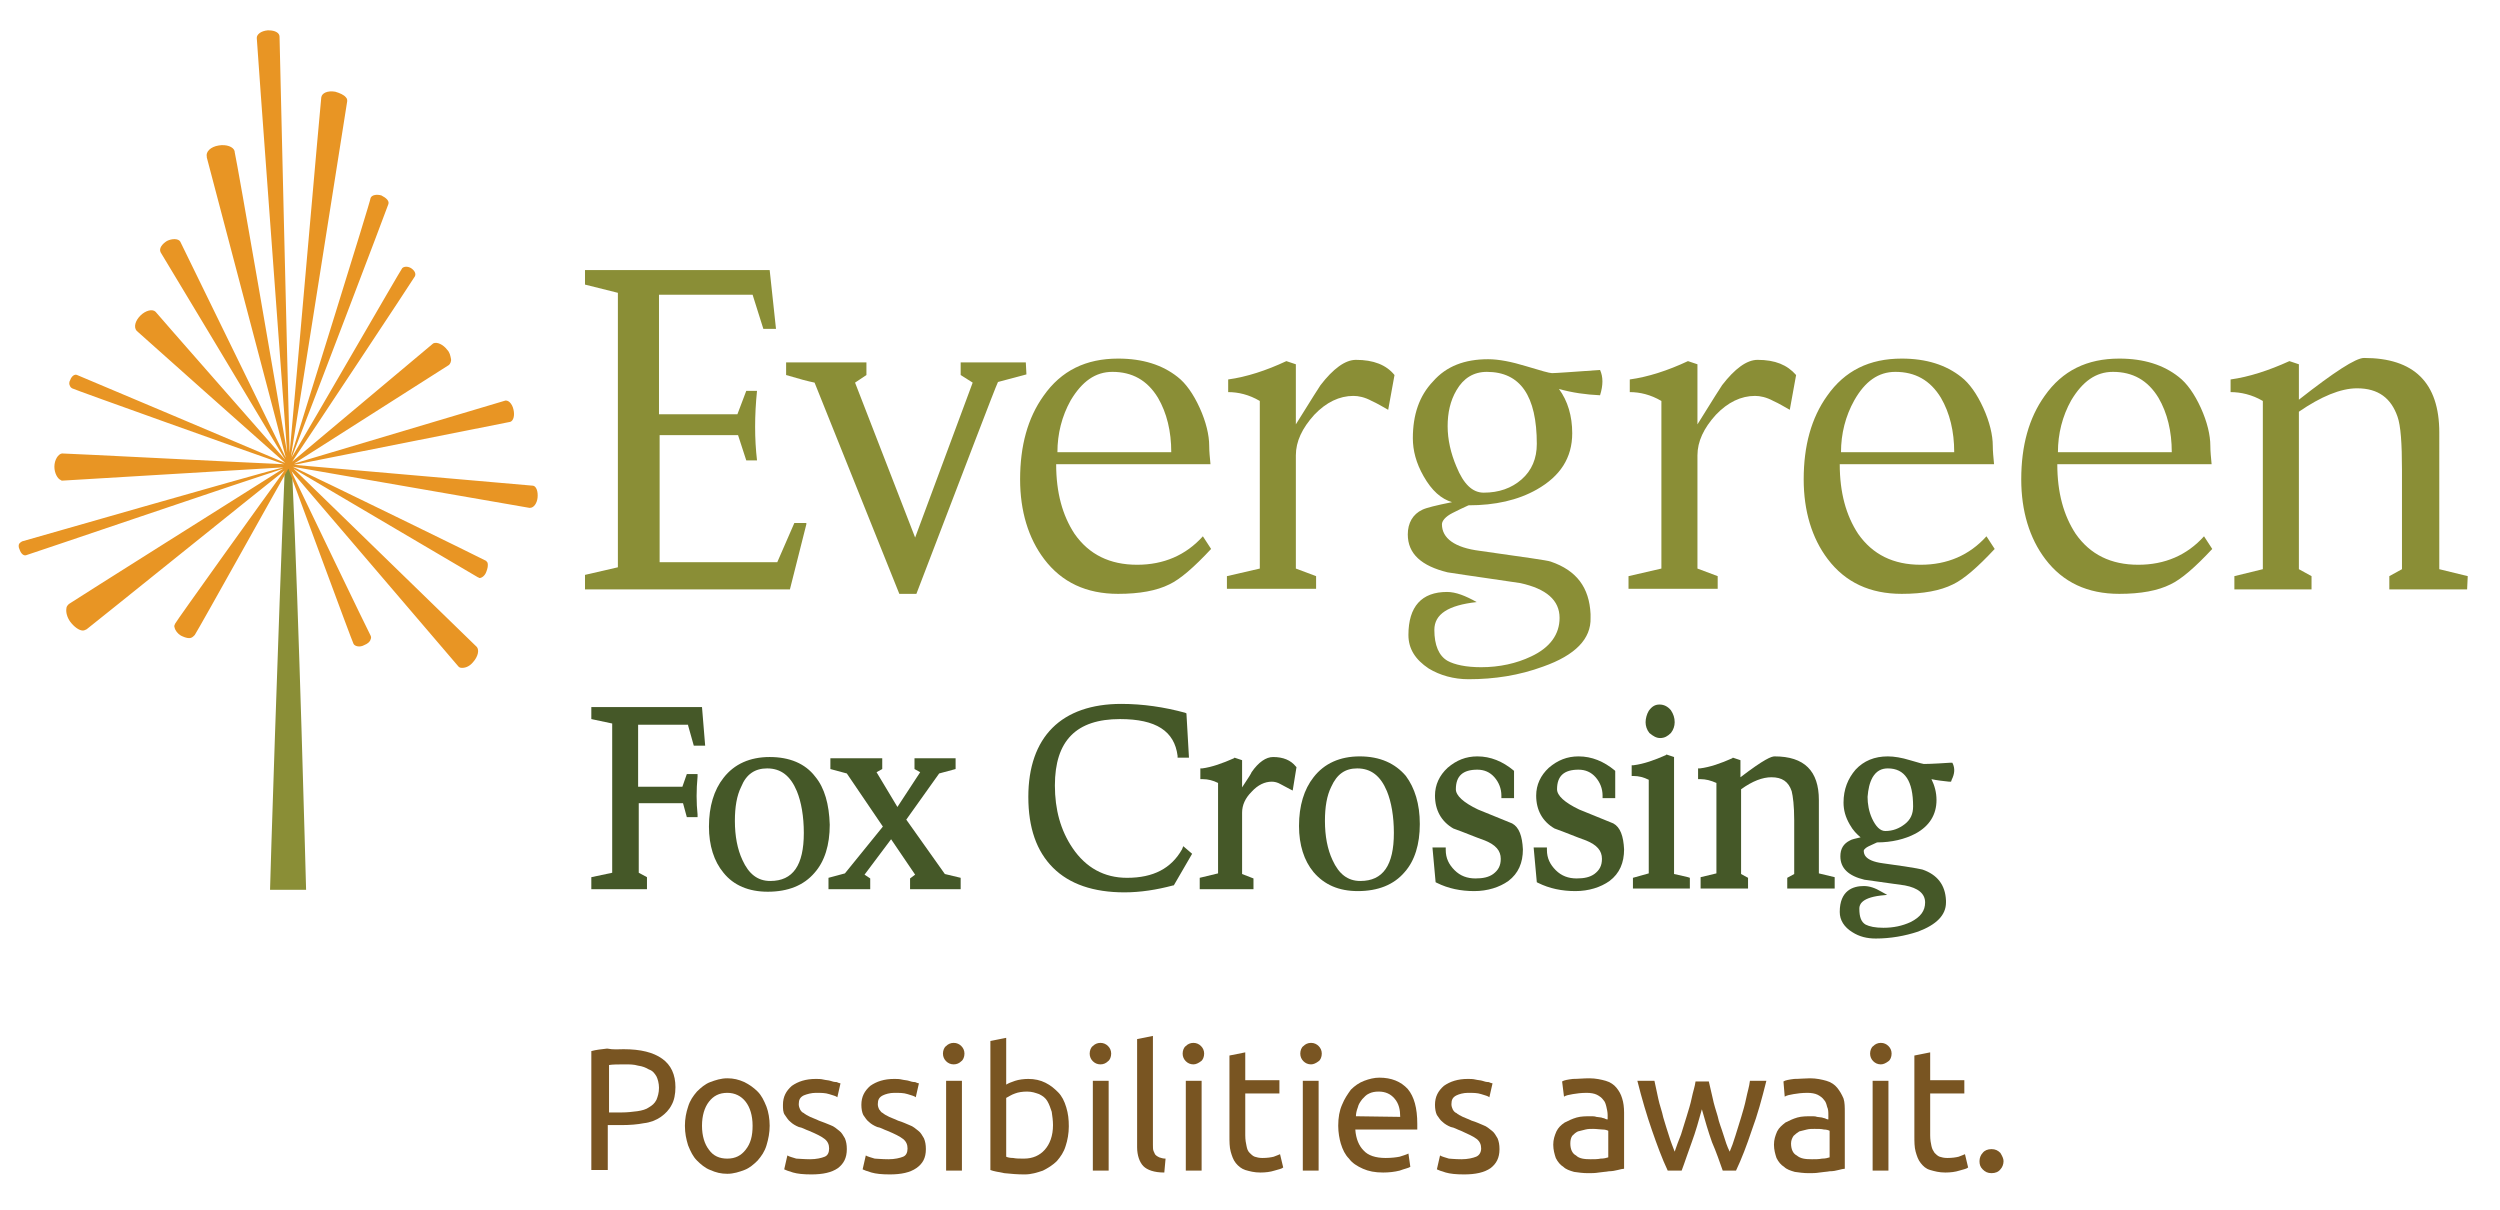 <?xml version="1.0" encoding="UTF-8"?>
<svg xmlns="http://www.w3.org/2000/svg" xmlns:xlink="http://www.w3.org/1999/xlink" version="1.1" id="Layer_1" x="0px" y="0px" viewBox="0 0 395.3 191.3" style="enable-background:new 0 0 395.3 191.3;" xml:space="preserve">
<g>
	<path style="fill:#795522;" d="M98.6,165.9c2.7,0,4.7,0.5,6.1,1.5c1.4,1,2.1,2.5,2.1,4.5c0,1.1-0.2,2.1-0.6,2.8   c-0.4,0.8-1,1.4-1.7,1.9c-0.7,0.5-1.7,0.9-2.7,1c-1,0.2-2.2,0.3-3.6,0.3h-2.1v7.1h-2.6v-18.8c0.7-0.2,1.6-0.3,2.5-0.4   C97,166,97.8,165.9,98.6,165.9z M98.9,168.3c-1.1,0-2,0-2.6,0.1v7.5h2c0.9,0,1.7-0.1,2.5-0.2c0.7-0.1,1.4-0.3,1.8-0.6   c0.5-0.3,0.9-0.6,1.2-1.2c0.2-0.5,0.4-1.1,0.4-1.9c0-0.7-0.2-1.4-0.4-1.8c-0.3-0.5-0.6-0.9-1.2-1.1c-0.5-0.3-1-0.5-1.7-0.6   C100.2,168.3,99.6,168.3,98.9,168.3z"></path>
	<path style="fill:#795522;" d="M121.7,178c0,1.1-0.2,2.1-0.5,3.1c-0.3,1-0.8,1.7-1.4,2.4c-0.6,0.6-1.3,1.2-2.1,1.5   c-0.8,0.3-1.7,0.6-2.7,0.6s-1.8-0.2-2.7-0.6c-0.8-0.3-1.5-0.9-2.1-1.5c-0.6-0.6-1-1.4-1.4-2.4c-0.3-1-0.5-1.9-0.5-3.1   c0-1.1,0.2-2.1,0.5-3c0.3-1,0.8-1.7,1.4-2.4c0.6-0.6,1.3-1.2,2.1-1.5c0.8-0.3,1.7-0.6,2.7-0.6s1.8,0.2,2.7,0.6   c0.8,0.4,1.5,0.9,2.1,1.5c0.6,0.6,1,1.4,1.4,2.4C121.5,175.8,121.7,176.9,121.7,178z M119,178c0-1.6-0.4-2.9-1.1-3.8   s-1.7-1.4-2.9-1.4c-1.3,0-2.2,0.5-2.9,1.4s-1.1,2.2-1.1,3.8s0.4,2.9,1.1,3.8c0.7,1,1.7,1.4,2.9,1.4c1.3,0,2.2-0.5,2.9-1.4   C118.7,180.8,119,179.6,119,178z"></path>
	<path style="fill:#795522;" d="M128.1,183.3c1,0,1.8-0.2,2.3-0.4c0.5-0.2,0.7-0.7,0.7-1.3c0-0.6-0.2-1.1-0.7-1.5   c-0.5-0.4-1.3-0.8-2.5-1.3c-0.6-0.2-1-0.5-1.6-0.6c-0.5-0.2-1-0.5-1.3-0.8c-0.4-0.3-0.6-0.7-0.9-1.1s-0.3-1-0.3-1.6   c0-1.3,0.5-2.2,1.4-3c1-0.7,2.2-1.1,3.8-1.1c0.4,0,0.8,0,1.2,0.1s0.8,0.1,1.1,0.2c0.3,0.1,0.6,0.2,1,0.2c0.2,0.1,0.5,0.2,0.6,0.2   l-0.5,2.2c-0.2-0.2-0.7-0.3-1.3-0.5s-1.3-0.2-2.1-0.2c-0.7,0-1.4,0.2-1.9,0.4c-0.6,0.3-0.8,0.7-0.8,1.4c0,0.3,0.1,0.6,0.2,0.8   c0.1,0.2,0.3,0.5,0.6,0.6c0.2,0.2,0.6,0.4,1,0.6c0.4,0.2,0.8,0.3,1.4,0.6c0.6,0.2,1.3,0.5,1.8,0.7c0.6,0.2,1,0.6,1.4,0.9   c0.4,0.3,0.6,0.7,0.9,1.2c0.2,0.5,0.3,1,0.3,1.7c0,1.4-0.5,2.3-1.4,3c-1,0.7-2.4,1-4.2,1c-1.3,0-2.2-0.1-2.9-0.3   c-0.7-0.2-1.2-0.4-1.4-0.5l0.5-2.2c0.3,0.2,0.8,0.3,1.4,0.5C126.2,183.2,127.1,183.3,128.1,183.3z"></path>
	<path style="fill:#795522;" d="M140.5,183.3c1,0,1.8-0.2,2.3-0.4c0.5-0.2,0.7-0.7,0.7-1.3c0-0.6-0.2-1.1-0.7-1.5   c-0.5-0.4-1.3-0.8-2.5-1.3c-0.6-0.2-1-0.5-1.6-0.6c-0.5-0.2-1-0.5-1.3-0.8c-0.4-0.3-0.6-0.7-0.9-1.1c-0.2-0.4-0.3-1-0.3-1.6   c0-1.3,0.5-2.2,1.4-3c1-0.7,2.2-1.1,3.8-1.1c0.4,0,0.8,0,1.2,0.1s0.8,0.1,1.1,0.2c0.3,0.1,0.6,0.2,1,0.2c0.2,0.1,0.5,0.2,0.6,0.2   l-0.5,2.2c-0.2-0.2-0.7-0.3-1.3-0.5c-0.6-0.2-1.3-0.2-2.1-0.2c-0.7,0-1.4,0.2-1.8,0.4c-0.6,0.3-0.8,0.7-0.8,1.4   c0,0.3,0.1,0.6,0.2,0.8c0.2,0.2,0.3,0.5,0.6,0.6c0.2,0.2,0.6,0.4,1,0.6c0.4,0.2,0.8,0.3,1.4,0.6c0.7,0.2,1.3,0.5,1.8,0.7   c0.6,0.2,1,0.6,1.4,0.9c0.4,0.3,0.6,0.7,0.9,1.2c0.2,0.5,0.3,1,0.3,1.7c0,1.4-0.5,2.3-1.5,3c-1,0.7-2.4,1-4.2,1   c-1.3,0-2.2-0.1-2.9-0.3c-0.7-0.2-1.2-0.4-1.4-0.5l0.5-2.2c0.3,0.2,0.8,0.3,1.4,0.5C138.6,183.2,139.4,183.3,140.5,183.3z"></path>
	<path style="fill:#795522;" d="M150.8,168.3c-0.5,0-0.9-0.2-1.2-0.5c-0.3-0.3-0.5-0.7-0.5-1.2s0.2-1,0.5-1.2   c0.3-0.3,0.7-0.5,1.2-0.5s0.9,0.2,1.2,0.5c0.3,0.3,0.5,0.7,0.5,1.2s-0.2,1-0.5,1.2C151.7,168.1,151.3,168.3,150.8,168.3z    M152.1,185.1h-2.5v-14.2h2.5V185.1z"></path>
	<path style="fill:#795522;" d="M159.1,171.5c0.3-0.2,0.8-0.4,1.4-0.6c0.6-0.2,1.4-0.3,2.1-0.3c1,0,1.9,0.2,2.7,0.6   c0.8,0.4,1.4,0.9,2,1.5c0.6,0.6,1,1.4,1.3,2.4c0.3,1,0.4,1.9,0.4,3c0,1.1-0.2,2.2-0.5,3.1c-0.3,1-0.8,1.7-1.4,2.4   c-0.6,0.6-1.4,1.1-2.2,1.5c-0.9,0.3-1.8,0.6-2.9,0.6c-1.2,0-2.2-0.1-3.2-0.2c-1-0.2-1.7-0.3-2.2-0.5v-20.4l2.5-0.5L159.1,171.5   L159.1,171.5z M159.1,182.9c0.2,0.1,0.6,0.2,1.1,0.2c0.5,0.1,1,0.1,1.7,0.1c1.4,0,2.5-0.5,3.3-1.4s1.3-2.2,1.3-3.9   c0-0.7-0.1-1.4-0.2-2.1c-0.2-0.6-0.4-1.2-0.7-1.7s-0.7-0.8-1.3-1.1c-0.6-0.2-1.1-0.4-1.9-0.4c-0.7,0-1.4,0.1-1.9,0.3   c-0.6,0.2-1,0.5-1.4,0.7L159.1,182.9L159.1,182.9z"></path>
	<path style="fill:#795522;" d="M174,168.3c-0.5,0-0.9-0.2-1.2-0.5c-0.3-0.3-0.5-0.7-0.5-1.2s0.2-1,0.5-1.2c0.3-0.3,0.7-0.5,1.2-0.5   s0.9,0.2,1.2,0.5c0.3,0.3,0.5,0.7,0.5,1.2s-0.2,1-0.5,1.2C174.9,168.1,174.5,168.3,174,168.3z M175.3,185.1h-2.5v-14.2h2.5V185.1z"></path>
	<path style="fill:#795522;" d="M184.1,185.4c-1.6,0-2.7-0.4-3.3-1s-1-1.7-1-3v-17.1l2.5-0.5v17.2c0,0.4,0,0.8,0.1,1   c0.1,0.2,0.2,0.5,0.3,0.6c0.2,0.2,0.4,0.3,0.6,0.4c0.3,0.1,0.6,0.2,1,0.2L184.1,185.4z"></path>
	<path style="fill:#795522;" d="M188.7,168.3c-0.5,0-0.9-0.2-1.2-0.5c-0.3-0.3-0.5-0.7-0.5-1.2s0.2-1,0.5-1.2   c0.3-0.3,0.7-0.5,1.2-0.5s0.9,0.2,1.2,0.5c0.3,0.3,0.5,0.7,0.5,1.2s-0.2,1-0.5,1.2C189.5,168.1,189.1,168.3,188.7,168.3z    M190,185.1h-2.5v-14.2h2.5V185.1z"></path>
	<path style="fill:#795522;" d="M207.3,168.3c-0.5,0-0.9-0.2-1.2-0.5c-0.3-0.3-0.5-0.7-0.5-1.2s0.2-1,0.5-1.2   c0.3-0.3,0.7-0.5,1.2-0.5s0.9,0.2,1.2,0.5c0.3,0.3,0.5,0.7,0.5,1.2s-0.2,1-0.5,1.2C208.1,168.1,207.7,168.3,207.3,168.3z    M208.6,185.1H206v-14.2h2.5V185.1z"></path>
	<path style="fill:#795522;" d="M196.9,170.8h5.4v2.1h-5.4v6.6c0,0.7,0.1,1.3,0.2,1.7c0.1,0.5,0.2,0.8,0.5,1.1   c0.2,0.2,0.5,0.5,0.8,0.6c0.3,0.1,0.7,0.2,1.2,0.2c0.8,0,1.4-0.1,1.8-0.2c0.5-0.2,0.8-0.3,1-0.4l0.5,2.1c-0.2,0.2-0.7,0.3-1.4,0.5   c-0.6,0.2-1.4,0.3-2.2,0.3c-1,0-1.7-0.2-2.4-0.4c-0.6-0.2-1.1-0.6-1.5-1.1c-0.4-0.5-0.6-1.1-0.8-1.8c-0.2-0.7-0.2-1.6-0.2-2.5   v-12.7l2.5-0.5L196.9,170.8L196.9,170.8z"></path>
	<path style="fill:#795522;" d="M211.6,178c0-1.3,0.2-2.4,0.6-3.3c0.4-1,0.9-1.7,1.4-2.4c0.6-0.6,1.3-1.1,2.1-1.4   c0.8-0.3,1.6-0.5,2.4-0.5c1.9,0,3.4,0.6,4.5,1.8c1,1.2,1.5,3,1.5,5.5c0,0.2,0,0.2,0,0.4c0,0.2,0,0.3,0,0.5h-9.8   c0.1,1.5,0.6,2.6,1.3,3.3c0.7,0.8,1.9,1.2,3.5,1.2c0.9,0,1.7-0.1,2.2-0.2c0.6-0.2,1-0.3,1.4-0.5l0.3,2.1c-0.3,0.2-0.9,0.3-1.7,0.6   c-0.8,0.2-1.7,0.3-2.6,0.3c-1.3,0-2.3-0.2-3.2-0.6c-0.9-0.4-1.7-0.9-2.2-1.6c-0.6-0.6-1-1.4-1.3-2.4   C211.8,180.1,211.6,179.1,211.6,178z M221.4,176.6c0-1.1-0.2-2.1-0.9-2.9c-0.6-0.7-1.4-1.1-2.5-1.1c-0.6,0-1.1,0.1-1.5,0.3   c-0.5,0.2-0.8,0.6-1.1,0.9c-0.3,0.4-0.6,0.8-0.7,1.3c-0.2,0.5-0.3,1-0.3,1.4L221.4,176.6L221.4,176.6z"></path>
	<path style="fill:#795522;" d="M231.1,183.3c1,0,1.8-0.2,2.3-0.4c0.5-0.2,0.8-0.7,0.8-1.3c0-0.6-0.2-1.1-0.7-1.5   c-0.5-0.4-1.4-0.8-2.5-1.3c-0.6-0.2-1-0.5-1.6-0.6c-0.5-0.2-1-0.5-1.3-0.8c-0.4-0.3-0.6-0.7-0.9-1.1c-0.2-0.4-0.3-1-0.3-1.6   c0-1.3,0.5-2.2,1.4-3c1-0.7,2.2-1.1,3.8-1.1c0.4,0,0.8,0,1.2,0.1s0.8,0.1,1.1,0.2c0.3,0.1,0.6,0.2,1,0.2c0.2,0.1,0.5,0.2,0.6,0.2   l-0.5,2.2c-0.2-0.2-0.7-0.3-1.3-0.5c-0.6-0.2-1.3-0.2-2.1-0.2c-0.7,0-1.4,0.2-1.8,0.4c-0.6,0.3-0.8,0.7-0.8,1.4   c0,0.3,0.1,0.6,0.2,0.8s0.3,0.5,0.6,0.6c0.2,0.2,0.6,0.4,1,0.6c0.4,0.2,0.8,0.3,1.4,0.6c0.7,0.2,1.3,0.5,1.8,0.7   c0.6,0.2,1,0.6,1.4,0.9c0.4,0.3,0.6,0.7,0.9,1.2c0.2,0.5,0.3,1,0.3,1.7c0,1.4-0.5,2.3-1.4,3c-1,0.7-2.4,1-4.2,1   c-1.3,0-2.2-0.1-2.9-0.3c-0.7-0.2-1.2-0.4-1.4-0.5l0.5-2.2c0.3,0.2,0.8,0.3,1.4,0.5C229.2,183.2,230.1,183.3,231.1,183.3z"></path>
	<g>
		<path style="fill:#795522;" d="M251.3,170.5c1,0,1.9,0.2,2.6,0.4c0.7,0.2,1.3,0.6,1.7,1.1c0.4,0.5,0.7,1,0.9,1.7    c0.2,0.6,0.3,1.4,0.3,2.2v8.9c-0.2,0-0.6,0.1-1,0.2c-0.4,0.1-0.9,0.2-1.4,0.2c-0.5,0.1-1,0.1-1.6,0.2c-0.6,0.1-1.1,0.1-1.7,0.1    c-0.8,0-1.5-0.1-2.2-0.2c-0.7-0.2-1.3-0.4-1.7-0.8c-0.5-0.3-0.9-0.8-1.2-1.4c-0.2-0.6-0.4-1.3-0.4-2.1c0-0.8,0.2-1.4,0.5-2.1    c0.3-0.6,0.7-1,1.3-1.4c0.6-0.3,1.2-0.6,1.9-0.8c0.7-0.2,1.5-0.2,2.3-0.2c0.2,0,0.6,0,0.8,0.1c0.2,0,0.6,0.1,0.8,0.1    c0.2,0.1,0.5,0.1,0.6,0.2c0.2,0.1,0.3,0.1,0.4,0.1v-0.7c0-0.4-0.1-0.9-0.2-1.3s-0.2-0.8-0.5-1.1c-0.2-0.3-0.6-0.6-1-0.8    c-0.4-0.2-1-0.3-1.6-0.3c-0.9,0-1.6,0.1-2.2,0.2c-0.6,0.1-1.1,0.2-1.4,0.4L247,171c0.3-0.2,0.9-0.3,1.7-0.4    C249.5,170.6,250.4,170.5,251.3,170.5z M251.5,183.3c0.6,0,1.1,0,1.6-0.1c0.5,0,0.9-0.1,1.2-0.2v-4.2c-0.2-0.1-0.5-0.2-0.9-0.2    s-0.9-0.1-1.5-0.1c-0.4,0-0.8,0-1.2,0.1s-0.8,0.2-1.2,0.3c-0.4,0.2-0.6,0.4-0.9,0.7c-0.2,0.3-0.3,0.7-0.3,1.2    c0,0.9,0.3,1.6,0.9,1.9C249.7,183.2,250.5,183.3,251.5,183.3z"></path>
		<path style="fill:#795522;" d="M272.4,185.1c-0.5-1.4-1-2.9-1.7-4.5c-0.6-1.7-1.1-3.4-1.6-5.2c-0.5,1.8-1,3.6-1.6,5.2    s-1.1,3.2-1.6,4.5h-2.2c-0.9-1.9-1.7-4.1-2.5-6.4s-1.6-5-2.3-7.8h2.7c0.2,0.9,0.4,1.8,0.6,2.8c0.2,1,0.6,2,0.8,3    c0.3,1,0.6,2,0.9,2.9c0.3,1,0.6,1.7,0.9,2.5c0.3-0.9,0.6-1.7,1-2.7c0.3-1,0.6-1.9,0.9-2.9c0.3-1,0.6-1.9,0.8-2.9    c0.2-1,0.5-1.8,0.6-2.6h2.1c0.2,0.8,0.4,1.7,0.6,2.6c0.2,1,0.5,1.9,0.8,2.9c0.2,1,0.6,1.9,0.9,2.9c0.3,1,0.6,1.9,1,2.7    c0.3-0.7,0.6-1.5,0.9-2.5c0.3-1,0.6-1.9,0.9-2.9c0.3-1,0.6-2,0.8-3c0.2-1,0.5-1.9,0.6-2.8h2.6c-0.7,2.8-1.4,5.4-2.3,7.8    c-0.8,2.4-1.6,4.5-2.5,6.4H272.4z"></path>
		<path style="fill:#795522;" d="M286.2,170.5c1,0,1.9,0.2,2.6,0.4c0.7,0.2,1.3,0.6,1.7,1.1c0.4,0.5,0.7,1,1,1.7    c0.2,0.6,0.2,1.4,0.2,2.2v8.9c-0.2,0-0.6,0.1-1,0.2c-0.4,0.1-0.8,0.2-1.4,0.2c-0.5,0.1-1,0.1-1.6,0.2c-0.6,0.1-1.1,0.1-1.7,0.1    c-0.8,0-1.5-0.1-2.2-0.2c-0.7-0.2-1.3-0.4-1.7-0.8c-0.5-0.3-0.9-0.8-1.2-1.4c-0.2-0.6-0.4-1.3-0.4-2.1c0-0.8,0.2-1.4,0.5-2.1    c0.3-0.6,0.8-1,1.3-1.4c0.6-0.3,1.2-0.6,1.9-0.8c0.7-0.2,1.5-0.2,2.3-0.2c0.2,0,0.6,0,0.8,0.1c0.2,0,0.6,0.1,0.8,0.1    c0.2,0.1,0.5,0.1,0.6,0.2c0.2,0.1,0.3,0.1,0.4,0.1v-0.7c0-0.4,0-0.9-0.2-1.3c-0.1-0.4-0.2-0.8-0.5-1.1c-0.2-0.3-0.6-0.6-1-0.8    c-0.4-0.2-1-0.3-1.6-0.3c-0.9,0-1.6,0.1-2.2,0.2c-0.6,0.1-1.1,0.2-1.4,0.4L282,171c0.3-0.2,0.9-0.3,1.7-0.4    C284.5,170.6,285.4,170.5,286.2,170.5z M286.5,183.3c0.6,0,1.1,0,1.6-0.1c0.5,0,0.9-0.1,1.2-0.2v-4.2c-0.2-0.1-0.5-0.2-0.9-0.2    c-0.4-0.1-0.9-0.1-1.5-0.1c-0.4,0-0.8,0-1.2,0.1c-0.4,0.1-0.8,0.2-1.2,0.3c-0.3,0.2-0.6,0.4-0.9,0.7c-0.2,0.3-0.4,0.7-0.4,1.2    c0,0.9,0.3,1.6,0.9,1.9C284.7,183.2,285.4,183.3,286.5,183.3z"></path>
		<path style="fill:#795522;" d="M297.4,168.3c-0.5,0-0.9-0.2-1.2-0.5c-0.3-0.3-0.5-0.7-0.5-1.2s0.2-1,0.5-1.2    c0.3-0.3,0.7-0.5,1.2-0.5c0.5,0,0.9,0.2,1.2,0.5c0.3,0.3,0.5,0.7,0.5,1.2s-0.2,1-0.5,1.2C298.2,168.1,297.8,168.3,297.4,168.3z     M298.6,185.1h-2.5v-14.2h2.5V185.1z"></path>
		<path style="fill:#795522;" d="M305.2,170.8h5.4v2.1h-5.4v6.6c0,0.7,0.1,1.3,0.2,1.7c0.1,0.5,0.3,0.8,0.5,1.1    c0.2,0.2,0.5,0.5,0.8,0.6c0.3,0.1,0.7,0.2,1.2,0.2c0.8,0,1.4-0.1,1.8-0.2c0.5-0.2,0.8-0.3,1-0.4l0.5,2.1c-0.2,0.2-0.7,0.3-1.4,0.5    c-0.6,0.2-1.4,0.3-2.2,0.3c-1,0-1.7-0.2-2.4-0.4s-1.1-0.6-1.5-1.1c-0.4-0.5-0.6-1.1-0.8-1.8c-0.2-0.7-0.2-1.6-0.2-2.5v-12.7    l2.5-0.5L305.2,170.8L305.2,170.8z"></path>
		<path style="fill:#795522;" d="M316.8,183.6c0,0.5-0.2,1-0.5,1.3c-0.3,0.4-0.8,0.6-1.4,0.6c-0.6,0-1-0.2-1.4-0.6s-0.5-0.8-0.5-1.3    s0.2-1,0.5-1.3c0.3-0.4,0.8-0.6,1.4-0.6c0.6,0,1,0.2,1.4,0.6C316.6,182.8,316.8,183.2,316.8,183.6z"></path>
	</g>
</g>
<g>
	<path style="fill:#8A8E36;" d="M46.2,74.8l-0.6-1.6L45,74.8c-1,24-2.3,64.9-2.3,65.9h5.7C48.3,137.3,47.3,98.2,46.2,74.8z"></path>
	<path style="fill:#E89524;" d="M84.3,76.8l-37.8-3.3l34.2-6.8c0.5-0.2,0.7-1,0.5-1.9c-0.2-1-0.9-1.7-1.5-1.4l-33.2,9.9l24.5-15.6   c0.2-0.2,0.4-0.6,0.3-1c-0.1-0.5-0.2-1-0.6-1.4c-0.6-0.8-1.6-1.3-2.2-1L46.2,73c2.9-4.3,19.2-28.9,19.4-29.3c0.2-0.4,0-0.9-0.6-1.3   c-0.5-0.3-1.1-0.3-1.4,0c-0.2,0.2-14.4,24.8-17.5,30c2.5-6.4,15.2-39.7,15.3-40.1c0.2-0.5-0.3-1-1.1-1.4c-0.7-0.2-1.5-0.1-1.7,0.4   C58.6,31.8,48.1,65.3,46,72.2c1.4-8.6,8.8-55.6,8.9-56.2c0-0.2,0-0.4-0.2-0.6c-0.3-0.4-1-0.7-1.7-0.9c-1.2-0.2-2.1,0.2-2.2,0.9   c-0.1,0.6-4.1,46.5-5,56.2C45.5,61,44.2,6.3,44.2,5.8c0-0.6-0.7-1-1.7-1h-0.2c-1,0.1-1.7,0.6-1.7,1.2s4,54.6,4.8,65.6   c-1.5-8.9-7.8-45.4-8.3-47.6l0,0v-0.1c-0.2-0.7-1.3-1.1-2.5-0.9c-1.3,0.2-2.1,1-1.9,1.8v0.1c0.5,2,10.7,40.5,12.5,47.5L28.5,38.2   c-0.3-0.5-1.3-0.5-2.1-0.1c-0.8,0.5-1.3,1.2-1,1.8c0.2,0.3,16.6,27.6,19.7,32.8c-3.5-4-20.2-23-20.5-23.4c-0.5-0.5-1.6-0.2-2.4,0.6   c-0.8,0.8-1.1,1.8-0.6,2.4c0.2,0.2,20.2,18,23.5,20.9c-4.5-1.9-32.6-13.8-32.9-13.9c-0.4-0.2-0.9,0.2-1.1,0.8c-0.2,0.3-0.2,0.7,0,1   c0.1,0.2,0.2,0.2,0.3,0.3c0.3,0.2,28.6,10.3,33.5,12c-5-0.2-34.2-1.7-35.1-1.7c-0.6,0.1-1.2,1-1.2,2.1c0,1,0.5,1.9,1,2.1   c0.1,0.1,0.2,0.1,0.2,0.1l0,0c0.3,0,29.7-1.8,35-2.1C39,75.4,3.9,85.5,3.5,85.6c-0.2,0.1-0.3,0.2-0.4,0.3c-0.2,0.2-0.2,0.6,0,1   c0.2,0.6,0.6,1,1,0.9C4.5,87.7,38.9,76,44.8,74.1c-5.1,3.2-33.5,21.1-33.9,21.4c-0.2,0.2-0.4,0.4-0.4,0.7c-0.1,0.6,0.1,1.4,0.6,2.1   c0.6,0.8,1.4,1.4,2,1.4c0.2,0,0.4-0.1,0.6-0.2c0.3-0.2,27-21.7,31.3-25.1c-2.8,3.8-17.2,23.9-17.3,24.2c-0.1,0.2-0.2,0.4-0.1,0.6   c0.1,0.5,0.5,1,1,1.3c0.4,0.2,0.9,0.4,1.3,0.4c0.4,0,0.6-0.2,0.8-0.4l0.1-0.1l0,0c1-1.6,13.4-23.9,14.8-26.3   c0.9,2.4,10.1,27.4,10.3,27.7c0.2,0.4,1,0.6,1.7,0.2c0.5-0.2,0.9-0.5,1-0.9c0.1-0.2,0.1-0.4,0-0.6C58.4,100.2,48,78.6,46,74.4   l26.5,31c0.2,0.2,0.4,0.2,0.6,0.2c0.6,0,1.2-0.3,1.7-0.9c0.8-0.9,1-1.9,0.6-2.4L46.4,74.1c5.2,3.1,28.9,17,29.2,17.2   c0.1,0,0.2,0.1,0.2,0.1c0.4,0,0.9-0.4,1.1-1c0.2-0.5,0.3-1,0.2-1.4c-0.1-0.2-0.2-0.2-0.2-0.3c-0.3-0.2-26.3-12.9-30.6-14.9   l37.4,6.5h0.1c0.6,0,1.1-0.7,1.2-1.6C85.1,77.7,84.8,76.9,84.3,76.8z M37.1,23.7L37.1,23.7L37.1,23.7L37.1,23.7z"></path>
</g>
<g>
	<path style="fill:#8A8E36;" d="M127.5,82.9l-2.6,10.3H92.5v-2.3l5.2-1.2V46.3L92.5,45v-2.3h29.2l1,9.3h-2l-1.7-5.4h-14.8v18.9h12.4   l1.4-3.7h1.7c-0.4,3.9-0.4,7.6,0,11h-1.7l-1.3-4h-12.4v20.1h18.6l2.7-6.2H127.5z"></path>
	<path style="fill:#8A8E36;" d="M162.3,59.2l-4.5,1.2c-0.6,1.3-4.8,12.4-12.9,33.5h-2.7l-13.4-33.4c-1-0.2-2.5-0.6-4.5-1.2v-2h12.7   v2l-1.8,1.2l9.5,24.5l9.1-24.5l-1.9-1.2v-2h10.3L162.3,59.2L162.3,59.2z"></path>
	<path style="fill:#8A8E36;" d="M191.5,86.8c-2.7,2.9-4.9,4.8-6.6,5.6c-2,1-4.7,1.5-8.1,1.5c-5,0-8.9-1.8-11.7-5.5   c-2.5-3.3-3.8-7.6-3.8-12.6c0-5.3,1.2-9.7,3.7-13.2c2.8-4,6.7-5.9,11.8-5.9c3.9,0,7,1,9.4,2.9c1.3,1,2.5,2.7,3.5,4.9   c1,2.2,1.5,4.3,1.5,6c0,0.9,0.1,1.8,0.2,2.9h-2.9h-21.5c0,4.5,1,8.1,2.9,11c2.3,3.3,5.6,4.9,9.9,4.9c4.2,0,7.7-1.5,10.4-4.5   L191.5,86.8z M185.2,71.5c0-3.3-0.7-6.2-2.1-8.6c-1.7-2.8-4.1-4.1-7.2-4.1c-2.7,0-4.8,1.5-6.6,4.5c-1.4,2.5-2.1,5.3-2.1,8.2H185.2z   "></path>
	<path style="fill:#8A8E36;" d="M220.5,59.3l-1,5.5c-0.9-0.5-1.7-1-2.6-1.4c-1.1-0.6-2.1-0.8-2.9-0.8c-2.2,0-4.3,1-6.2,3   c-1.9,2.1-2.9,4.2-2.9,6.4v17.9l3.2,1.2v2h-14.1v-2l5.2-1.2V63.4c-1.7-1-3.4-1.4-5-1.4v-2c2.9-0.4,6-1.4,9.2-2.9l1.5,0.5v9.5   c2.5-4,3.8-6.1,3.9-6.2c2-2.6,3.9-4,5.6-4C217.2,56.9,219.2,57.7,220.5,59.3z"></path>
	<path style="fill:#8A8E36;" d="M253,62.5c-2.2-0.1-4.4-0.4-6.5-1c1.4,1.9,2.1,4.3,2.1,7c0,3.9-1.9,6.8-5.6,8.9   c-3,1.7-6.6,2.5-10.8,2.5c-0.9,0.4-1.7,0.8-2.5,1.2c-1.2,0.6-1.7,1.3-1.7,1.8c0,2.2,2,3.7,6,4.2c7,1,10.7,1.5,11.2,1.7   c4.1,1.4,6.1,4.1,6.3,8.3v0.6c0.1,3.3-2.4,5.9-7.5,7.7c-3.8,1.4-7.7,2-11.8,2c-2.3,0-4.5-0.6-6.3-1.7c-2.1-1.4-3.2-3.1-3.2-5.3   c0-4.5,2.1-6.8,6.1-6.8c1.4,0,2.9,0.6,4.7,1.6c-4.5,0.5-6.7,1.9-6.7,4.4c0,2.4,0.7,4.1,2.1,4.9c1.1,0.6,2.9,1,5.3,1   c2.9,0,5.6-0.6,7.9-1.7c3-1.4,4.5-3.5,4.5-6.1c0-2.8-2.1-4.6-6.2-5.5c-3.9-0.6-7.7-1.1-11.5-1.7c-4.1-1-6.3-2.9-6.3-6   c0-1.8,0.8-3.2,2.3-3.9c0.6-0.3,2.2-0.7,4.7-1.2c-1.7-0.5-3.2-1.8-4.5-4.1c-1.2-2.1-1.7-4.1-1.7-6c0-3.7,1-6.7,3.2-9   c2.1-2.4,5-3.5,8.7-3.5c1.7,0,3.7,0.4,6,1.1c2.3,0.7,3.7,1.1,4.1,1.1c0.6,0,3.3-0.2,7.6-0.5C253.5,59.6,253.5,60.9,253,62.5z    M243,70.2c0-7.6-2.6-11.4-7.9-11.4c-2.1,0-3.7,1-4.8,2.9c-1,1.7-1.4,3.6-1.4,5.7c0,2.1,0.5,4.3,1.4,6.4c1.1,2.7,2.5,4.1,4.3,4.1   c2.4,0,4.4-0.7,6-2.1C242.2,74.4,243,72.5,243,70.2z"></path>
	<path style="fill:#8A8E36;" d="M284,59.3l-1,5.5c-0.9-0.5-1.7-1-2.6-1.4c-1.1-0.6-2.1-0.8-2.9-0.8c-2.2,0-4.3,1-6.2,3   c-1.9,2.1-2.9,4.2-2.9,6.4v17.9l3.2,1.2v2h-14.1v-2l5.2-1.2V63.4c-1.7-1-3.4-1.4-5-1.4v-2c2.9-0.4,6-1.4,9.2-2.9l1.5,0.5v9.5   c2.5-4,3.8-6.1,3.9-6.2c2-2.6,3.9-4,5.6-4C280.7,56.9,282.6,57.7,284,59.3z"></path>
	<path style="fill:#8A8E36;" d="M315.4,86.8c-2.7,2.9-4.9,4.8-6.6,5.6c-2,1-4.7,1.5-8.1,1.5c-5,0-8.9-1.8-11.7-5.5   c-2.5-3.3-3.8-7.6-3.8-12.6c0-5.3,1.2-9.7,3.7-13.2c2.8-4,6.7-5.9,11.8-5.9c3.9,0,7,1,9.4,2.9c1.3,1,2.5,2.7,3.5,4.9   c1,2.2,1.5,4.3,1.5,6c0,0.9,0.1,1.8,0.2,2.9h-2.9h-21.5c0,4.5,1,8.1,2.9,11c2.3,3.3,5.6,4.9,9.9,4.9c4.2,0,7.7-1.5,10.4-4.5   L315.4,86.8z M309,71.5c0-3.3-0.7-6.2-2.1-8.6c-1.7-2.8-4.1-4.1-7.2-4.1c-2.7,0-4.8,1.5-6.5,4.5c-1.4,2.5-2.1,5.3-2.1,8.2H309z"></path>
	<path style="fill:#8A8E36;" d="M349.8,86.8c-2.7,2.9-4.9,4.8-6.6,5.6c-2,1-4.7,1.5-8.1,1.5c-5,0-8.9-1.8-11.7-5.5   c-2.5-3.3-3.8-7.6-3.8-12.6c0-5.3,1.2-9.7,3.7-13.2c2.8-4,6.7-5.9,11.8-5.9c3.9,0,7,1,9.4,2.9c1.3,1,2.5,2.7,3.5,4.9   c1,2.2,1.5,4.3,1.5,6c0,0.9,0.1,1.8,0.2,2.9h-2.9h-21.5c0,4.5,1,8.1,2.9,11c2.3,3.3,5.6,4.9,9.9,4.9c4.2,0,7.7-1.5,10.4-4.5   L349.8,86.8z M343.4,71.5c0-3.3-0.7-6.2-2.1-8.6c-1.7-2.8-4.1-4.1-7.2-4.1c-2.7,0-4.8,1.5-6.6,4.5c-1.4,2.5-2.1,5.3-2.1,8.2H343.4z   "></path>
	<path style="fill:#8A8E36;" d="M390.1,93.2h-12.3v-2.1l2-1.1V74.3c0-4.2-0.2-7-0.7-8.4c-1-2.9-3-4.5-6.4-4.5   c-2.6,0-5.7,1.3-9.2,3.7V90l2,1.1v2.1h-12.2v-2.1l4.5-1.1V63.4c-1.7-1-3.5-1.4-5.1-1.4v-2c2.9-0.4,6-1.4,9.3-2.9l1.5,0.5v5.6   c5.6-4.4,9-6.6,10.3-6.6c7.9,0,11.9,3.9,11.9,11.8V90l4.5,1.1L390.1,93.2L390.1,93.2z"></path>
</g>
<g>
	<path style="fill:#455828;" d="M108.8,114.7l0.9,3.2h1.8l-0.5-6.1H93.5v1.9l3.3,0.7V138l-3.3,0.7v1.9h8.8v-1.9l-1.3-0.7v-11h7   l0.6,2.2h1.7l0-0.4c-0.2-1.9-0.2-3.9,0-6l0-0.4h-1.7l-0.7,2h-7v-9.8H108.8z"></path>
	<path style="fill:#455828;" d="M128.9,122.8c-1.6-2.1-4.1-3.1-7.2-3.1c-3.1,0-5.6,1.1-7.3,3.3c-1.5,1.9-2.3,4.5-2.3,7.7   c0,3,0.8,5.5,2.3,7.3c1.6,2,4,3,7,3c3.2,0,5.7-1,7.4-3c1.6-1.8,2.4-4.4,2.4-7.6C131.1,127.2,130.4,124.6,128.9,122.8z M121.3,121.5   c2.2,0,3.7,1.2,4.7,3.6c0.7,1.7,1.1,4,1.1,6.6c0,5.1-1.7,7.6-5.3,7.6c-2,0-3.4-1.1-4.4-3.3c-0.8-1.7-1.2-3.8-1.2-6.2   c0-2.2,0.3-4,1-5.4C118,122.4,119.4,121.5,121.3,121.5z"></path>
	<polygon style="fill:#455828;" points="143.3,129.6 148.5,122.3 151.1,121.6 151.1,119.9 144.6,119.9 144.6,121.6 145.5,122.1    141.9,127.6 138.6,122.1 139.5,121.6 139.5,119.9 131.3,119.9 131.3,121.6 133.9,122.3 139.6,130.7 133.6,138.1 131,138.8    131,140.6 137.6,140.6 137.6,138.9 136.7,138.3 140.9,132.7 144.7,138.3 143.9,138.9 143.9,140.6 151.9,140.6 151.9,138.8    149.4,138.2  "></polygon>
	<path style="fill:#455828;" d="M186.9,134.3c-1.7,3-4.5,4.5-8.7,4.5c-3.6,0-6.5-1.6-8.6-4.7c-1.9-2.8-2.8-6.1-2.8-9.9   c0-7.1,3.4-10.5,10.3-10.5c5.7,0,8.6,1.9,9.1,5.8l0,0.3h1.8l-0.4-7l-0.2-0.1c-3.3-0.9-6.7-1.4-10.1-1.4c-4.7,0-8.4,1.3-10.9,3.8   c-2.5,2.5-3.8,6.2-3.8,10.9c0,4.9,1.3,8.6,3.9,11.2c2.6,2.6,6.4,3.9,11.3,3.9c2.5,0,5.1-0.4,7.7-1.1l0.1,0l2.9-5l-1.4-1.2   L186.9,134.3z"></path>
	<path style="fill:#455828;" d="M201.3,119.7c-1.1,0-2.3,0.8-3.4,2.4c0,0.1-0.5,0.9-1.5,2.4v-4.3l-1.2-0.4l-0.1,0.1   c-1.8,0.8-3.5,1.4-5,1.6l-0.3,0v1.7h0.4c0.8,0,1.6,0.2,2.4,0.6v14.3l-2.9,0.7v1.8h8.5v-1.7l-1.8-0.7v-9.7c0-1.2,0.5-2.3,1.5-3.3   c1-1.1,2.1-1.6,3.2-1.6c0.4,0,0.9,0.1,1.4,0.4c0.5,0.3,1,0.5,1.5,0.8l0.4,0.2l0.6-3.7l-0.1-0.1   C204.1,120.2,202.9,119.7,201.3,119.7z"></path>
	<path style="fill:#455828;" d="M215,119.6c-3.1,0-5.6,1.1-7.3,3.3c-1.5,1.9-2.3,4.5-2.3,7.7c0,3,0.8,5.5,2.3,7.3c1.7,2,4,3,7,3   c3.2,0,5.7-1,7.4-3c1.6-1.8,2.4-4.4,2.4-7.6c0-3.2-0.8-5.7-2.2-7.6C220.6,120.7,218.2,119.6,215,119.6z M214.6,121.5   c2.2,0,3.7,1.2,4.7,3.6c0.7,1.7,1.1,4,1.1,6.6c0,5.1-1.7,7.6-5.3,7.6c-2,0-3.4-1.1-4.4-3.3c-0.8-1.7-1.2-3.8-1.2-6.2   c0-2.2,0.3-4,1-5.4C211.4,122.4,212.7,121.5,214.6,121.5z"></path>
	<path style="fill:#455828;" d="M239.1,130.2L239.1,130.2c-1.8-0.7-3.6-1.5-5.4-2.2c-2.3-1.1-3.5-2.2-3.5-3.2c0-2.1,1.1-3.1,3.4-3.1   c1.1,0,2,0.4,2.7,1.2c0.7,0.8,1.1,1.8,1.1,2.9v0.4h2v-4.3l-0.1-0.1c-1.7-1.4-3.6-2.2-5.7-2.2c-1.8,0-3.3,0.6-4.7,1.8   c-1.3,1.2-2,2.7-2,4.4c0,2.3,1,4.1,2.9,5.2c1.7,0.6,3.3,1.3,5,1.9c1.7,0.7,2.5,1.6,2.5,2.9c0,1.1-0.4,1.8-1.2,2.4   c-0.7,0.5-1.6,0.7-2.8,0.7c-1.3,0-2.4-0.4-3.3-1.3c-0.9-0.9-1.4-1.9-1.4-3.2v-0.4h-2.1l0.5,5.5l0.2,0.1c1.8,0.9,3.8,1.3,5.9,1.3   c2.1,0,4-0.6,5.4-1.6c1.6-1.2,2.3-2.9,2.3-5C240.7,132.2,240.2,130.8,239.1,130.2z"></path>
	<path style="fill:#455828;" d="M255.1,130.2L255.1,130.2c-1.8-0.7-3.6-1.5-5.4-2.2c-2.3-1.1-3.5-2.2-3.5-3.2c0-2.1,1.1-3.1,3.4-3.1   c1.1,0,2,0.4,2.7,1.2c0.7,0.8,1.1,1.8,1.1,2.9v0.4h2v-4.3l-0.1-0.1c-1.7-1.4-3.6-2.2-5.7-2.2c-1.8,0-3.3,0.6-4.7,1.8   c-1.3,1.2-2,2.7-2,4.4c0,2.3,1,4.1,2.9,5.2c1.7,0.6,3.3,1.3,5,1.9c1.7,0.7,2.5,1.6,2.5,2.9c0,1.1-0.4,1.8-1.2,2.4   c-0.7,0.5-1.6,0.7-2.8,0.7c-1.3,0-2.4-0.4-3.3-1.3c-0.9-0.9-1.4-1.9-1.4-3.2v-0.4h-2.1l0.5,5.5l0.2,0.1c1.8,0.9,3.8,1.3,5.9,1.3   c2.1,0,4-0.6,5.4-1.6c1.6-1.2,2.3-2.9,2.3-5C256.7,132.2,256.2,130.8,255.1,130.2z"></path>
	<path style="fill:#455828;" d="M262.5,116.7c0.7,0,1.2-0.3,1.7-0.8c0.4-0.5,0.6-1.1,0.6-1.7c0-0.7-0.2-1.3-0.6-1.9   c-0.5-0.6-1.1-0.9-1.8-0.9c-0.7,0-1.2,0.3-1.7,1c-0.3,0.5-0.5,1.2-0.5,1.8c0,0.6,0.2,1.2,0.6,1.7   C261.4,116.4,261.9,116.7,262.5,116.7z"></path>
	<path style="fill:#455828;" d="M264.7,138.2v-18.5l-1.2-0.4l-0.1,0.1c-1.8,0.8-3.5,1.4-5.1,1.6l-0.3,0v1.7l0.3,0   c0.8,0,1.6,0.2,2.4,0.6v14.8l-2.5,0.7v1.7h9v-1.7l-0.3-0.1C266,138.5,265.3,138.3,264.7,138.2z"></path>
	<path style="fill:#455828;" d="M287.6,126.5c0-4.6-2.3-6.9-7-6.9c-0.5,0-1.6,0.4-5.4,3.3v-2.7l-1.2-0.4l-0.1,0.1   c-1.8,0.8-3.5,1.4-5.1,1.6l-0.3,0v1.7h0.4c0.8,0,1.6,0.2,2.5,0.6v14.3l-2.5,0.6v1.8h7.5v-1.7l-1.1-0.6v-13.4   c1.8-1.3,3.4-1.9,4.8-1.9c1.7,0,2.7,0.7,3.2,2.2c0.2,0.8,0.4,2.3,0.4,4.6v8.5l-1.1,0.6v1.7h7.5v-1.8l-2.5-0.6V126.5z"></path>
	<path style="fill:#455828;" d="M308.8,120.8l-0.1-0.2l-0.3,0c-3,0.2-4,0.2-4.2,0.2c-0.1,0-0.5-0.1-2.2-0.6   c-1.3-0.4-2.5-0.6-3.5-0.6c-2.1,0-3.8,0.7-5.1,2.1c-1.2,1.4-1.9,3.1-1.9,5.2c0,1.2,0.3,2.3,1,3.5c0.5,0.9,1.1,1.5,1.7,2   c-0.8,0.2-1.4,0.3-1.7,0.5c-1,0.5-1.5,1.3-1.5,2.5c0,1.9,1.3,3.1,3.8,3.7c2.1,0.3,4.3,0.6,6.4,0.9c2.1,0.4,3.2,1.3,3.2,2.7   c0,1.3-0.7,2.3-2.3,3.1c-1.3,0.6-2.7,0.9-4.3,0.9c-1.3,0-2.2-0.2-2.8-0.5c-0.7-0.4-1-1.2-1-2.5c0-0.4,0-1.7,3.4-2.1l1-0.1l-0.9-0.5   c-1-0.6-1.9-0.9-2.8-0.9c-1.7,0-3.8,0.7-3.8,4.1c0,1.3,0.7,2.4,2,3.2c1.1,0.7,2.3,1,3.7,1c2.3,0,4.6-0.4,6.7-1.1   c2.9-1.1,4.4-2.6,4.4-4.6v-0.3c-0.1-2.5-1.4-4.1-3.7-4.9c-0.1,0-0.4-0.2-6.3-1c-3-0.4-3-1.6-3-2c0,0,0-0.3,0.8-0.7   c0.4-0.2,0.9-0.4,1.3-0.6c2.3,0,4.4-0.5,6.1-1.4c2.2-1.2,3.3-3,3.3-5.3c0-1.2-0.3-2.3-0.8-3.3c0.9,0.2,1.9,0.3,2.8,0.4l0.3,0   l0.1-0.3C309.1,122.3,309.1,121.5,308.8,120.8z M296.1,122.9c0.6-1,1.4-1.4,2.4-1.4c2.7,0,4,2,4,6c0,1.2-0.4,2.1-1.3,2.8   c-0.9,0.7-1.9,1.1-3.1,1.1c-0.8,0-1.5-0.7-2.1-2c-0.5-1.1-0.7-2.3-0.7-3.4C295.4,124.8,295.6,123.8,296.1,122.9z"></path>
</g>
</svg>
